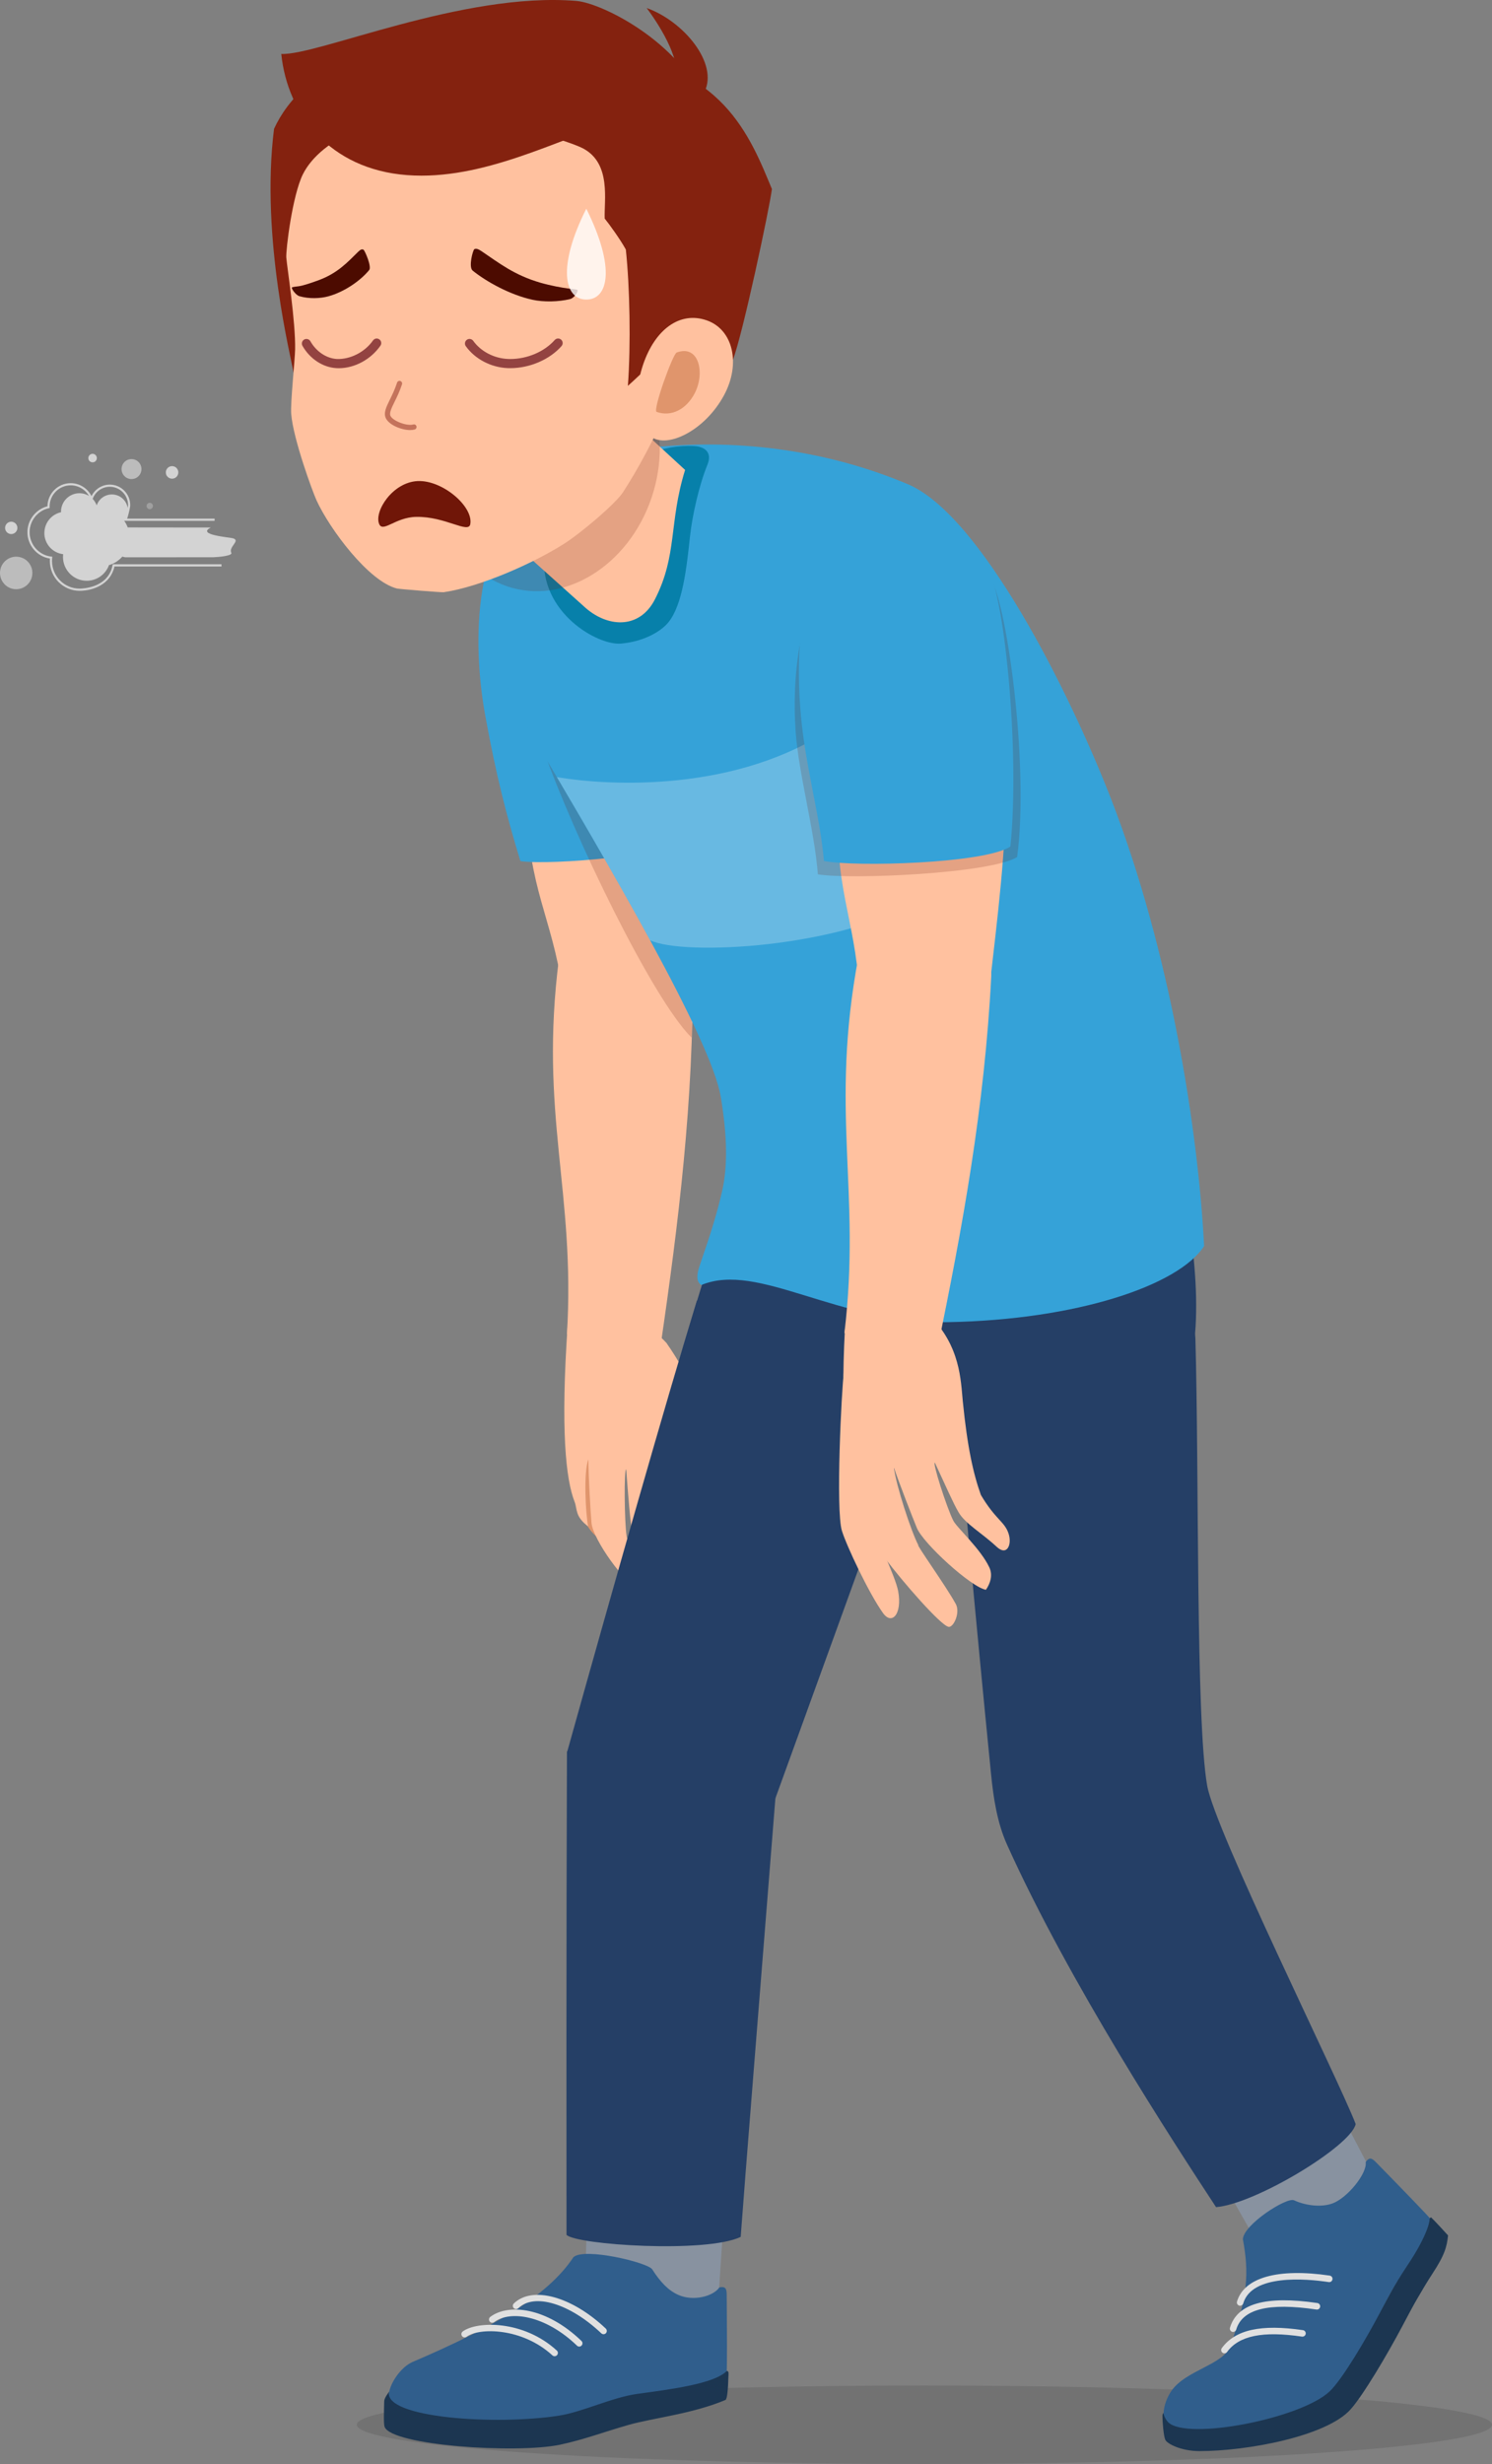 <svg width="63" height="104" viewBox="0 0 63 104" fill="none" xmlns="http://www.w3.org/2000/svg">
<rect x="0" y="0" width="63" height="104" fill="#808080" stroke="none"/>
<g clip-path="url(#clip0_473_5073)">
<path opacity="0.11" d="M39.034 104C52.27 104 63.001 103.259 63.001 102.344C63.001 101.43 52.27 100.688 39.034 100.688C25.797 100.688 15.066 101.43 15.066 102.344C15.066 103.259 25.797 104 39.034 104Z" fill="black"/>
<path d="M30.274 97.916L24.656 97.729L24.819 92.79L30.605 92.99L30.274 97.916Z" fill="#8892A0"/>
<path d="M17.419 99.695C16.915 99.91 16.43 100.638 16.416 101.098C16.383 102.213 21.321 102.518 23.657 102.153C24.637 102 26.398 101.348 27.453 101.207C28.884 101.017 30.16 100.715 30.68 100.17C30.705 100.003 30.697 98.394 30.685 96.865C30.683 96.619 30.653 96.495 30.379 96.543C30.11 96.936 29.268 97.138 28.651 96.867C28.222 96.678 27.888 96.327 27.539 95.783C27.353 95.495 24.653 94.847 24.211 95.274C23.11 96.937 20.771 98.26 17.419 99.694V99.695Z" fill="#305E8C"/>
<path d="M16.243 102.441C16.194 102.323 16.213 101.811 16.223 101.355C16.226 101.218 16.378 101.026 16.433 100.942C16.153 102.055 20.94 102.381 23.622 101.956C24.601 101.801 25.853 101.187 26.906 101.042C28.284 100.853 30.168 100.618 30.688 100.073C30.789 100.075 30.761 100.205 30.757 100.325C30.744 100.821 30.708 101.264 30.632 101.297C29.261 101.88 27.56 102.061 26.552 102.347C25.559 102.628 24.634 102.981 23.634 103.189C21.791 103.571 16.567 103.22 16.243 102.441Z" fill="#1C3651"/>
<path d="M19.509 98.601C19.554 98.662 19.641 98.675 19.701 98.63C20.225 98.239 22.046 98.24 23.325 99.415C23.351 99.439 23.383 99.451 23.416 99.451C23.454 99.452 23.492 99.438 23.52 99.406C23.572 99.35 23.568 99.263 23.512 99.212C22.109 97.924 20.142 97.96 19.538 98.407C19.477 98.453 19.464 98.539 19.51 98.6L19.509 98.601ZM24.362 99.005C24.388 99.031 24.422 99.043 24.455 99.044C24.491 99.045 24.529 99.031 24.557 99.001C24.609 98.947 24.608 98.859 24.553 98.807C23.071 97.379 21.463 97.218 20.702 97.791C20.641 97.838 20.63 97.924 20.674 97.985C20.719 98.046 20.806 98.057 20.867 98.012C21.546 97.499 23.04 97.731 24.363 99.005H24.362ZM25.391 98.485C25.417 98.509 25.449 98.522 25.482 98.522C25.52 98.523 25.558 98.509 25.585 98.479C25.637 98.423 25.634 98.336 25.579 98.284C24.145 96.925 22.476 96.471 21.697 97.224C21.643 97.276 21.641 97.364 21.693 97.419C21.745 97.474 21.833 97.476 21.888 97.423C22.561 96.772 24.067 97.231 25.391 98.485V98.485Z" fill="#E0E0E0"/>
<path d="M58.511 92.822L53.628 95.62L51.191 91.327L56.225 88.452L58.511 92.822Z" fill="#8892A0"/>
<path d="M49.45 100.935C49.145 101.391 48.982 102.087 49.324 102.394C50.046 103.041 55.063 102.451 56.384 101C57.054 100.265 58.244 97.599 58.793 96.65C59.518 95.396 60.397 94.404 60.393 93.65C60.294 93.512 59.176 92.363 58.108 91.272C57.936 91.097 57.829 91.029 57.665 91.254C57.743 91.725 56.9 92.765 56.27 93C55.831 93.165 55.177 93.115 54.639 92.869C54.328 92.727 52.503 93.898 52.481 94.513C52.741 95.931 52.697 96.87 51.963 99C51.68 99.819 50.054 100.033 49.45 100.934V100.935Z" fill="#305E8C"/>
<path d="M50.653 103.456C49.87 103.456 49.275 103.146 49.202 102.974C49.135 102.82 49.082 102.23 49.086 101.967C49.086 101.939 49.092 101.87 49.124 101.845C49.151 102.007 49.26 102.174 49.327 102.239C50.133 103.021 54.944 102.08 56.149 100.932C56.693 100.413 57.699 98.69 58.245 97.659C58.486 97.206 58.7 96.801 58.86 96.524C59.091 96.127 59.336 95.754 59.565 95.407C59.989 94.763 60.369 93.982 60.368 93.629C60.368 93.629 60.422 93.584 60.431 93.593C60.61 93.764 61.144 94.353 61.144 94.353C61.094 94.812 61.02 95.156 60.479 95.976C60.262 96.307 60.03 96.7 59.811 97.078C59.656 97.347 59.448 97.739 59.216 98.178C58.579 99.381 57.54 101.134 57.016 101.709C55.992 102.833 52.672 103.456 50.654 103.456H50.653Z" fill="#1C3651"/>
<path d="M52.364 97.321C52.351 97.321 52.338 97.319 52.326 97.316C52.253 97.294 52.211 97.216 52.232 97.145C52.535 96.125 53.962 95.727 56.148 96.048C56.223 96.06 56.275 96.13 56.264 96.205C56.252 96.279 56.19 96.333 56.107 96.322C55.141 96.176 52.861 95.98 52.496 97.222C52.478 97.282 52.423 97.321 52.364 97.321Z" fill="#E0E0E0"/>
<path d="M52.067 98.427C52.054 98.427 52.041 98.425 52.029 98.422C51.956 98.4 51.914 98.322 51.935 98.25C52.239 97.226 53.449 96.888 55.627 97.207C55.702 97.219 55.754 97.289 55.743 97.364C55.73 97.439 55.672 97.492 55.586 97.481C53.562 97.181 52.456 97.459 52.199 98.328C52.181 98.388 52.127 98.427 52.067 98.427Z" fill="#E0E0E0"/>
<path d="M51.702 99.329C51.674 99.329 51.645 99.321 51.62 99.302C51.559 99.258 51.546 99.172 51.591 99.109C52.159 98.33 53.247 98.091 55.018 98.351C55.093 98.362 55.145 98.433 55.133 98.508C55.122 98.582 55.054 98.632 54.977 98.624C53.322 98.378 52.313 98.585 51.812 99.273C51.785 99.31 51.744 99.329 51.702 99.329Z" fill="#E0E0E0"/>
<path d="M29.229 41.179C29.235 40.25 29.466 35.826 29.27 33.777C28.917 30.071 27.687 24.856 26.984 24.062C26.517 23.534 23.868 22.511 22.836 22.084C22.695 23.127 22.243 31.456 22.256 33.943C22.274 37.401 23.324 38.777 23.739 41.718C24.489 41.888 28.551 41.383 29.229 41.179Z" fill="#FFC19F"/>
<path d="M29.474 35.318C29.642 31.222 28.123 23.699 27.357 22.846C26.847 22.28 23.956 20.754 22.697 20.299C19.78 22.857 20.008 27.56 20.495 30.234C20.948 32.723 21.388 34.43 21.975 36.347C23.271 36.532 28.441 36.104 29.474 35.318Z" fill="#35A2D8"/>
<path d="M27.482 60.351C27.482 60.351 27.448 60.358 27.413 60.346C27.377 60.334 27.354 60.308 27.354 60.308C27.354 60.308 27.387 60.301 27.423 60.312C27.458 60.325 27.482 60.351 27.482 60.351Z" fill="#FFC19F"/>
<path d="M28.141 56.684C29.135 58.098 30.006 60.011 30.024 60.929C30.042 61.901 29.91 62.927 29.755 63.73C29.606 64.504 28.675 63.83 28.597 63.223C28.539 62.771 28.546 62.116 28.469 61.298C28.471 61.179 28.216 60.115 27.814 59.927C26.601 59.361 27.967 56.597 28.14 56.684L28.141 56.684Z" fill="#FFC19F"/>
<path d="M24.481 62.853C24.334 64.214 25.204 65.093 25.805 65.159C26.406 65.224 26.18 63.27 26.327 61.909C26.474 60.548 26.519 59.873 25.918 59.807C25.317 59.742 24.628 61.492 24.481 62.853H24.481Z" fill="#E0956C"/>
<path d="M23.973 55.906C24.401 54.949 26.841 55.242 28.14 56.683C28.346 57.152 28.199 57.83 28.296 60.237C28.255 62.045 28.202 63.161 28.238 64.037C28.511 65.33 29.056 66.836 29.067 67.341C29.078 67.809 28.48 68.338 28.199 67.843C27.798 67.134 26.829 65.251 26.709 64.732C26.614 64.316 26.519 63.054 26.442 62.023C26.344 61.958 26.364 64.254 26.459 64.841C26.532 65.299 27.627 66.818 27.055 67.122C26.38 66.884 25.036 64.96 24.977 64.284C24.934 63.796 24.844 62.259 24.846 61.596C24.635 62.127 24.724 63.835 24.833 64.427C24.267 63.996 24.386 63.702 24.26 63.381C23.895 62.453 23.663 60.352 23.972 55.906L23.973 55.906Z" fill="#FFC19F"/>
<path d="M27.123 38.441C25.623 37.976 24.149 39.833 23.604 40.438C22.759 47.053 24.306 50.266 23.939 56.322C24.27 56.499 27.634 56.952 27.895 56.793C28.651 51.611 29.29 46.48 29.251 40.93C29.243 39.886 27.917 38.688 27.124 38.442L27.123 38.441Z" fill="#FFC19F"/>
<path d="M23.94 73.921C23.908 82.459 23.92 90.784 23.921 94.329C24.341 94.753 29.818 95.113 31.276 94.415C31.438 92.177 32.124 83.669 32.881 74.144L23.94 73.921Z" fill="#253F66"/>
<path d="M29.425 54.898C28.041 59.429 25.959 66.755 23.951 73.934L32.508 76.546C34.765 70.329 37.186 63.652 39.162 58.153C40.282 55.037 29.429 54.869 29.424 54.898H29.425Z" fill="#253F66"/>
<path d="M49.736 59.215C48.992 60.773 43.218 60.028 39.34 60.819C39.386 60.374 39.027 60.235 38.594 60.754C35.306 61.765 28.662 60.114 28.27 58.826C28.721 57.335 30.167 52.248 31.121 49.74C34.156 50.232 46.749 49.716 49.872 49.486C50.533 53.125 50.943 56.691 49.737 59.215H49.736Z" fill="#253F66"/>
<path d="M40.228 57.066C40.568 61.463 41.162 68.003 41.846 74.868C41.948 75.892 42.104 76.933 42.527 77.87C45.152 83.69 49.52 90.373 51.348 93.159C53.024 93.02 57.05 90.576 57.244 89.651C56.507 87.739 51.3 77.261 50.972 75.362C50.486 72.558 50.636 62.147 50.476 56.511C50.383 53.2 40.222 57.038 40.228 57.066Z" fill="#253F66"/>
<path opacity="0.18" d="M29.021 34.536C29.021 37.315 29.281 43.482 29.199 43.793C27.535 42.146 24.202 35.216 22.963 31.692C22.741 31.061 23.785 29.618 26.101 29.618C28.417 29.618 29.021 31.756 29.021 34.535V34.536Z" fill="#6B1808"/>
<path d="M50.844 52.593C50.599 47.773 49.425 40.2 46.929 33.757C45.142 29.146 41.406 21.733 38.336 20.438C34.682 18.898 30.842 18.529 27.514 18.889C25.914 19.062 23.506 19.529 21.666 22.647C19.859 25.71 21.397 29.238 22.146 30.496C25.801 36.627 30.037 43.904 30.435 46.298C30.706 47.932 30.736 49.203 30.49 50.283C30.122 51.9 29.546 53.325 29.478 53.645C29.427 53.89 29.417 54.108 29.613 54.238C32.028 53.237 35.37 55.89 40.028 55.805C45.445 55.707 49.768 54.264 50.845 52.592L50.844 52.593Z" fill="#35A2D8"/>
<path d="M28.22 26.271C27.916 26.644 27.195 27.08 26.219 27.165C25.242 27.25 22.791 25.865 22.977 23.456C23.898 21.143 26.613 18.679 29.324 18.828C29.732 18.851 30.09 19.077 29.873 19.61C29.503 20.516 29.225 21.811 29.136 22.635C28.994 23.94 28.831 25.521 28.22 26.271Z" fill="#0780AA"/>
<path d="M20.176 21.577L24.647 25.587C25.603 26.484 26.99 26.597 27.655 25.296C28.613 23.42 28.234 22.074 28.928 19.835L25.041 16.256L20.176 21.577Z" fill="#FFC19F"/>
<path opacity="0.18" d="M27.515 21C26.543 23.885 23.812 25.563 21.413 24.748C19.015 23.933 17.859 20.933 18.83 18.048C19.802 15.163 22.533 13.485 24.932 14.301C27.33 15.116 28.486 18.116 27.515 21Z" fill="#6B1808"/>
<path opacity="0.25" d="M35.198 30.692C31.138 33.451 25.771 33.182 23.514 32.8C24.896 35.143 26.283 37.539 27.451 39.687C28.845 40.36 35.553 40.024 38.95 37.938C38.115 35.641 35.252 30.816 35.198 30.692Z" fill="white"/>
<path d="M41.79 41.645C41.872 40.72 42.463 36.33 42.436 34.272C42.387 30.55 41.588 25.25 40.951 24.401C40.528 23.836 37.973 22.599 36.979 22.087C36.753 23.116 35.623 31.378 35.432 33.858C35.167 37.306 36.101 38.765 36.274 41.729C37.008 41.961 41.097 41.792 41.79 41.645Z" fill="#FFC19F"/>
<path opacity="0.18" d="M42.948 36.176C43.472 32.301 42.487 25.111 41.743 24.273C41.248 23.716 38.3 22.156 36.999 21.675C33.682 23.984 33.429 28.453 33.594 30.848C33.718 32.661 34.388 35.007 34.535 36.905C35.898 37.131 41.784 36.88 42.948 36.176V36.176Z" fill="#6B1808"/>
<path d="M42.664 35.729C43.083 31.651 42.379 24.705 41.626 23.84C39.799 21.742 38.046 20.852 36.817 20.32C33.75 22.694 33.588 27.224 33.796 29.933C33.978 32.308 34.617 34.334 34.791 36.34C36.073 36.603 41.586 36.45 42.664 35.729H42.664Z" fill="#35A2D8"/>
<path d="M39.877 38.599C38.407 38.046 36.827 39.813 36.247 40.385C35.019 46.939 36.375 50.236 35.656 56.261C35.976 56.458 39.309 57.108 39.577 56.964C40.635 51.835 41.571 46.751 41.856 41.208C41.91 40.166 40.656 38.89 39.877 38.598V38.599Z" fill="#FFC19F"/>
<path d="M35.634 57.902C35.532 58.673 35.282 63.748 35.55 64.613C35.75 65.258 36.686 67.244 37.282 68.08C37.661 68.614 38.1 68.128 37.926 67.164C37.808 66.514 36.931 64.787 36.829 64.258C36.732 63.751 36.351 59.819 36.507 59.39C36.172 59.247 36.222 57.696 35.634 57.902V57.902Z" fill="#FFC19F"/>
<path d="M35.676 56.147C35.805 55.043 37.467 54.464 39.234 55.505C40.558 56.804 40.568 58.277 40.653 59.134C40.848 61.107 41.105 62.227 41.418 63.099C42.039 64.148 42.413 64.214 42.584 64.72C42.743 65.189 42.525 65.698 42.084 65.287C41.455 64.7 40.762 64.319 40.477 63.833C40.249 63.443 39.956 62.77 39.477 61.739C39.358 61.705 39.969 63.616 40.25 64.178C40.404 64.486 41.402 65.361 41.776 66.159C41.935 66.499 41.803 66.852 41.631 67.101C41.017 67.001 38.987 65.153 38.714 64.49C38.516 64.01 37.989 62.653 37.748 61.954C37.829 62.673 38.477 64.651 38.775 65.214C38.672 65.177 39.952 66.953 40.36 67.705C40.556 68.067 40.262 68.707 40.051 68.665C39.712 68.597 38.124 66.775 37.374 65.776C37.043 65.335 36.04 62.752 35.925 61.949C35.807 61.13 35.473 59.952 35.675 56.147L35.676 56.147Z" fill="#FFC19F"/>
<path d="M15.769 2.063C13.387 2.85 12.133 4.213 11.572 5.436C10.984 10.059 12.334 15.252 12.391 15.719C12.714 15.911 12.938 16.502 13.169 16.951C13.174 16.865 13.473 15.886 13.417 14.33C13.304 11.162 13.038 8.356 13.447 7.491C13.691 6.975 14.799 5.696 16.885 5.343C17.827 5.183 16.184 2.854 15.769 2.063Z" fill="#84220F"/>
<path d="M25.387 2.362C30.489 2.538 31.712 5.862 32.594 7.98C32.487 8.824 31.34 14.204 30.942 15.197C30.607 16.033 30.663 16.199 29.063 17.561C28.906 17.694 27.619 16.598 27.398 16.709C27.981 14.155 29.399 8.228 28.906 7.452C28.579 6.937 27.902 5.684 25.072 5.352C23.794 5.201 24.815 3.157 25.387 2.362Z" fill="#84220F"/>
<path d="M12.794 7.347C13.493 5.954 16.05 4.339 21.095 4.912C25.89 5.456 30.327 6.309 30.028 10.002C29.621 15.034 27.412 19.069 26.31 20.771C25.992 21.262 24.548 22.485 23.826 22.946C22.55 23.761 20.298 24.767 18.736 24.997C18.645 25.01 16.854 24.863 16.764 24.841C15.555 24.537 13.912 22.312 13.369 21.126C13.195 20.747 12.382 18.53 12.296 17.472C12.259 17.011 12.452 15.214 12.461 14.751C12.484 13.572 12.123 11.29 12.089 10.872C12.065 10.563 12.343 8.247 12.794 7.346V7.347Z" fill="#FFC19F"/>
<path d="M17.32 18.152C16.954 18.152 16.438 17.944 16.295 17.657C16.183 17.436 16.308 17.182 16.466 16.86C16.565 16.658 16.677 16.428 16.765 16.154C16.783 16.095 16.845 16.062 16.903 16.081C16.961 16.101 16.993 16.162 16.975 16.22C16.881 16.511 16.76 16.759 16.662 16.957C16.531 17.223 16.428 17.434 16.489 17.556C16.601 17.776 17.183 17.99 17.448 17.917C17.509 17.897 17.567 17.933 17.584 17.991C17.601 18.05 17.567 18.111 17.51 18.128C17.454 18.144 17.389 18.151 17.32 18.151V18.152Z" fill="#C4735B"/>
<path d="M21.827 5.469C21.864 5.192 21.221 3.625 21.792 2.829C25.528 2.403 30.248 5.564 30.77 6.924C30.64 8.858 29.861 13.268 29.779 13.735C28.651 13.646 27.637 14.62 27.185 15.665C27.097 15.744 26.668 16.152 26.512 16.286C26.641 14.547 26.594 12.124 26.426 10.533C26.206 10.126 25.718 9.449 25.534 9.226C25.502 8.464 25.817 6.915 24.637 6.274C24.26 6.07 22.892 5.611 21.827 5.469V5.469Z" fill="#84220F"/>
<path d="M29.843 13.522C28.703 13.124 27.657 13.909 27.156 15.387C26.599 17.033 27.146 18.198 27.511 18.448C28.205 18.924 29.761 18.173 30.567 16.692C31.292 15.358 30.957 13.911 29.843 13.522H29.843Z" fill="#FFC19F"/>
<path d="M28.572 14.88C28.407 14.942 27.55 17.322 27.727 17.386C28.336 17.603 28.975 17.289 29.333 16.601C29.786 15.73 29.504 14.527 28.572 14.88V14.88Z" fill="#E0956C"/>
<path d="M19.859 22.12C19.785 22.545 18.812 21.795 17.576 21.816C16.687 21.831 16.161 22.508 16.006 22.107C15.8 21.573 16.578 20.356 17.633 20.305C18.685 20.255 19.988 21.377 19.859 22.12V22.12Z" fill="#701608"/>
<path fill-rule="evenodd" clip-rule="evenodd" d="M29.881 4.755C29.026 1.941 25.486 0.134 24.334 0.039C19.537 -0.354 13.399 2.354 11.877 2.277C12.138 4.834 13.933 7.145 17.187 7.391C20.409 7.634 23.552 5.865 25.948 5.178C27.086 4.852 29.376 4.813 29.881 4.755Z" fill="#84220F"/>
<path fill-rule="evenodd" clip-rule="evenodd" d="M29.747 3.873C30.346 2.668 28.849 0.883 27.307 0.34C28.179 1.508 28.91 3.013 28.389 3.528C28.182 3.732 29.621 4.124 29.747 3.873Z" fill="#84220F"/>
<path d="M24.07 12.624C23.582 12.742 22.96 12.756 22.483 12.652C21.538 12.446 20.539 11.89 19.96 11.424C19.773 11.274 19.967 10.552 20.03 10.517C20.104 10.476 20.199 10.512 20.337 10.605C21.055 11.087 21.702 11.612 22.831 11.936C23.241 12.053 23.733 12.146 23.989 12.176C24.088 12.188 24.375 12.21 24.387 12.242C24.413 12.321 24.245 12.582 24.069 12.624L24.07 12.624Z" fill="#4C0B00"/>
<path d="M12.647 12.503C13.05 12.618 13.517 12.602 13.865 12.507C14.556 12.318 15.236 11.833 15.589 11.398C15.704 11.257 15.406 10.575 15.35 10.541C15.285 10.503 15.218 10.535 15.129 10.622C14.671 11.072 14.258 11.531 13.449 11.829C13.154 11.937 12.81 12.055 12.617 12.081C12.543 12.091 12.325 12.111 12.322 12.141C12.318 12.216 12.502 12.462 12.646 12.504L12.647 12.503Z" fill="#4C0B00"/>
<path d="M21.545 15.539C21.504 15.539 21.465 15.539 21.425 15.537C20.727 15.506 20.055 15.152 19.668 14.611C19.607 14.525 19.627 14.404 19.714 14.341C19.797 14.28 19.92 14.299 19.982 14.386C20.301 14.832 20.859 15.125 21.442 15.15C21.477 15.152 21.512 15.153 21.547 15.153C22.261 15.153 22.987 14.845 23.422 14.352C23.492 14.273 23.613 14.265 23.694 14.336C23.774 14.407 23.781 14.528 23.71 14.609C23.204 15.181 22.365 15.539 21.546 15.539L21.545 15.539Z" fill="#934341"/>
<path d="M14.304 15.541C14.271 15.541 14.237 15.54 14.204 15.538C13.633 15.507 13.084 15.146 12.771 14.596C12.719 14.503 12.751 14.385 12.843 14.331C12.935 14.279 13.053 14.31 13.106 14.403C13.354 14.841 13.784 15.127 14.225 15.152C14.777 15.173 15.394 14.877 15.75 14.37C15.81 14.282 15.934 14.261 16.017 14.324C16.104 14.385 16.125 14.505 16.063 14.592C15.654 15.176 14.973 15.541 14.304 15.541Z" fill="#934341"/>
<path d="M3.358 24.936C2.667 24.936 2.105 24.371 2.105 23.676C2.105 23.645 2.106 23.613 2.109 23.577C1.564 23.493 1.158 23.021 1.158 22.462C1.158 21.948 1.512 21.495 2.004 21.369C2.01 20.83 2.448 20.393 2.986 20.393C3.36 20.393 3.699 20.609 3.864 20.94C4.007 20.646 4.306 20.454 4.638 20.454C5.112 20.454 5.499 20.843 5.499 21.32C5.499 21.431 5.42 21.74 5.369 21.891H9.062V21.983H5.232L5.261 21.912C5.306 21.811 5.407 21.429 5.407 21.32C5.407 20.893 5.061 20.546 4.637 20.546C4.307 20.546 4.014 20.758 3.908 21.072L3.866 21.196L3.822 21.073C3.695 20.722 3.358 20.485 2.986 20.485C2.495 20.485 2.095 20.886 2.095 21.38L2.097 21.442L2.061 21.45C1.59 21.553 1.25 21.979 1.25 22.462C1.25 22.989 1.643 23.433 2.164 23.492L2.209 23.497L2.204 23.543C2.2 23.586 2.196 23.631 2.196 23.676C2.196 24.32 2.717 24.844 3.358 24.844C3.482 24.844 4.568 24.817 4.752 23.861L4.759 23.818H9.353V23.91H4.834C4.667 24.662 3.939 24.936 3.358 24.936V24.936Z" fill="#D3D3D3"/>
<path d="M1.874 22.497C1.874 22.067 2.176 21.707 2.578 21.62L2.576 21.599C2.576 21.167 2.924 20.818 3.354 20.818C3.689 20.818 3.974 21.032 4.083 21.332C4.173 21.063 4.426 20.869 4.724 20.869C5.098 20.869 5.401 21.173 5.401 21.549C5.401 21.714 5.343 21.865 5.245 21.983C5.308 22.067 5.354 22.163 5.393 22.262C5.759 22.262 8.845 22.264 8.904 22.266C8.269 22.582 9.709 22.674 9.858 22.727C10.15 22.83 9.642 23.089 9.767 23.332C9.832 23.458 9.239 23.512 9.012 23.52C8.966 23.521 5.349 23.522 5.309 23.522C5.255 23.522 5.214 23.503 5.168 23.492C5.016 23.659 4.827 23.79 4.603 23.85C4.463 24.236 4.095 24.513 3.662 24.513C3.108 24.513 2.659 24.061 2.659 23.505C2.659 23.466 2.662 23.427 2.666 23.39C2.22 23.339 1.873 22.959 1.873 22.497H1.874Z" fill="#D3D3D3"/>
<path d="M6.457 21.357C6.457 21.431 6.397 21.491 6.323 21.491C6.249 21.491 6.189 21.431 6.189 21.357C6.189 21.282 6.249 21.222 6.323 21.222C6.397 21.222 6.457 21.282 6.457 21.357Z" fill="#A0A0A0"/>
<path d="M5.973 19.799C5.973 20.032 5.785 20.221 5.553 20.221C5.321 20.221 5.133 20.032 5.133 19.799C5.133 19.565 5.321 19.377 5.553 19.377C5.785 19.377 5.973 19.565 5.973 19.799Z" fill="#BCBCBC"/>
<path d="M7.53 19.94C7.53 20.086 7.412 20.205 7.266 20.205C7.12 20.205 7.002 20.086 7.002 19.94C7.002 19.793 7.12 19.674 7.266 19.674C7.412 19.674 7.53 19.793 7.53 19.94Z" fill="#D3D3D3"/>
<path d="M4.089 19.335C4.089 19.435 4.009 19.515 3.91 19.515C3.811 19.515 3.73 19.435 3.73 19.335C3.73 19.236 3.811 19.155 3.91 19.155C4.009 19.155 4.089 19.236 4.089 19.335Z" fill="#D3D3D3"/>
<path d="M1.367 24.183C1.367 24.562 1.061 24.87 0.684 24.87C0.306 24.87 0 24.562 0 24.183C0 23.804 0.306 23.496 0.684 23.496C1.061 23.496 1.367 23.804 1.367 24.183Z" fill="#BCBCBC"/>
<path d="M0.474 22.542C0.618 22.542 0.734 22.425 0.734 22.281C0.734 22.137 0.618 22.02 0.474 22.02C0.331 22.02 0.215 22.137 0.215 22.281C0.215 22.425 0.331 22.542 0.474 22.542Z" fill="#D3D3D3"/>
<path opacity="0.8" d="M24.757 12.644C23.825 12.644 23.52 11.26 24.757 8.808C26.017 11.339 25.673 12.644 24.757 12.644Z" fill="white"/>
</g>
<defs>
<clipPath id="clip0_473_5073">
<rect width="63" height="104" fill="white"/>
</clipPath>
</defs>
</svg>
